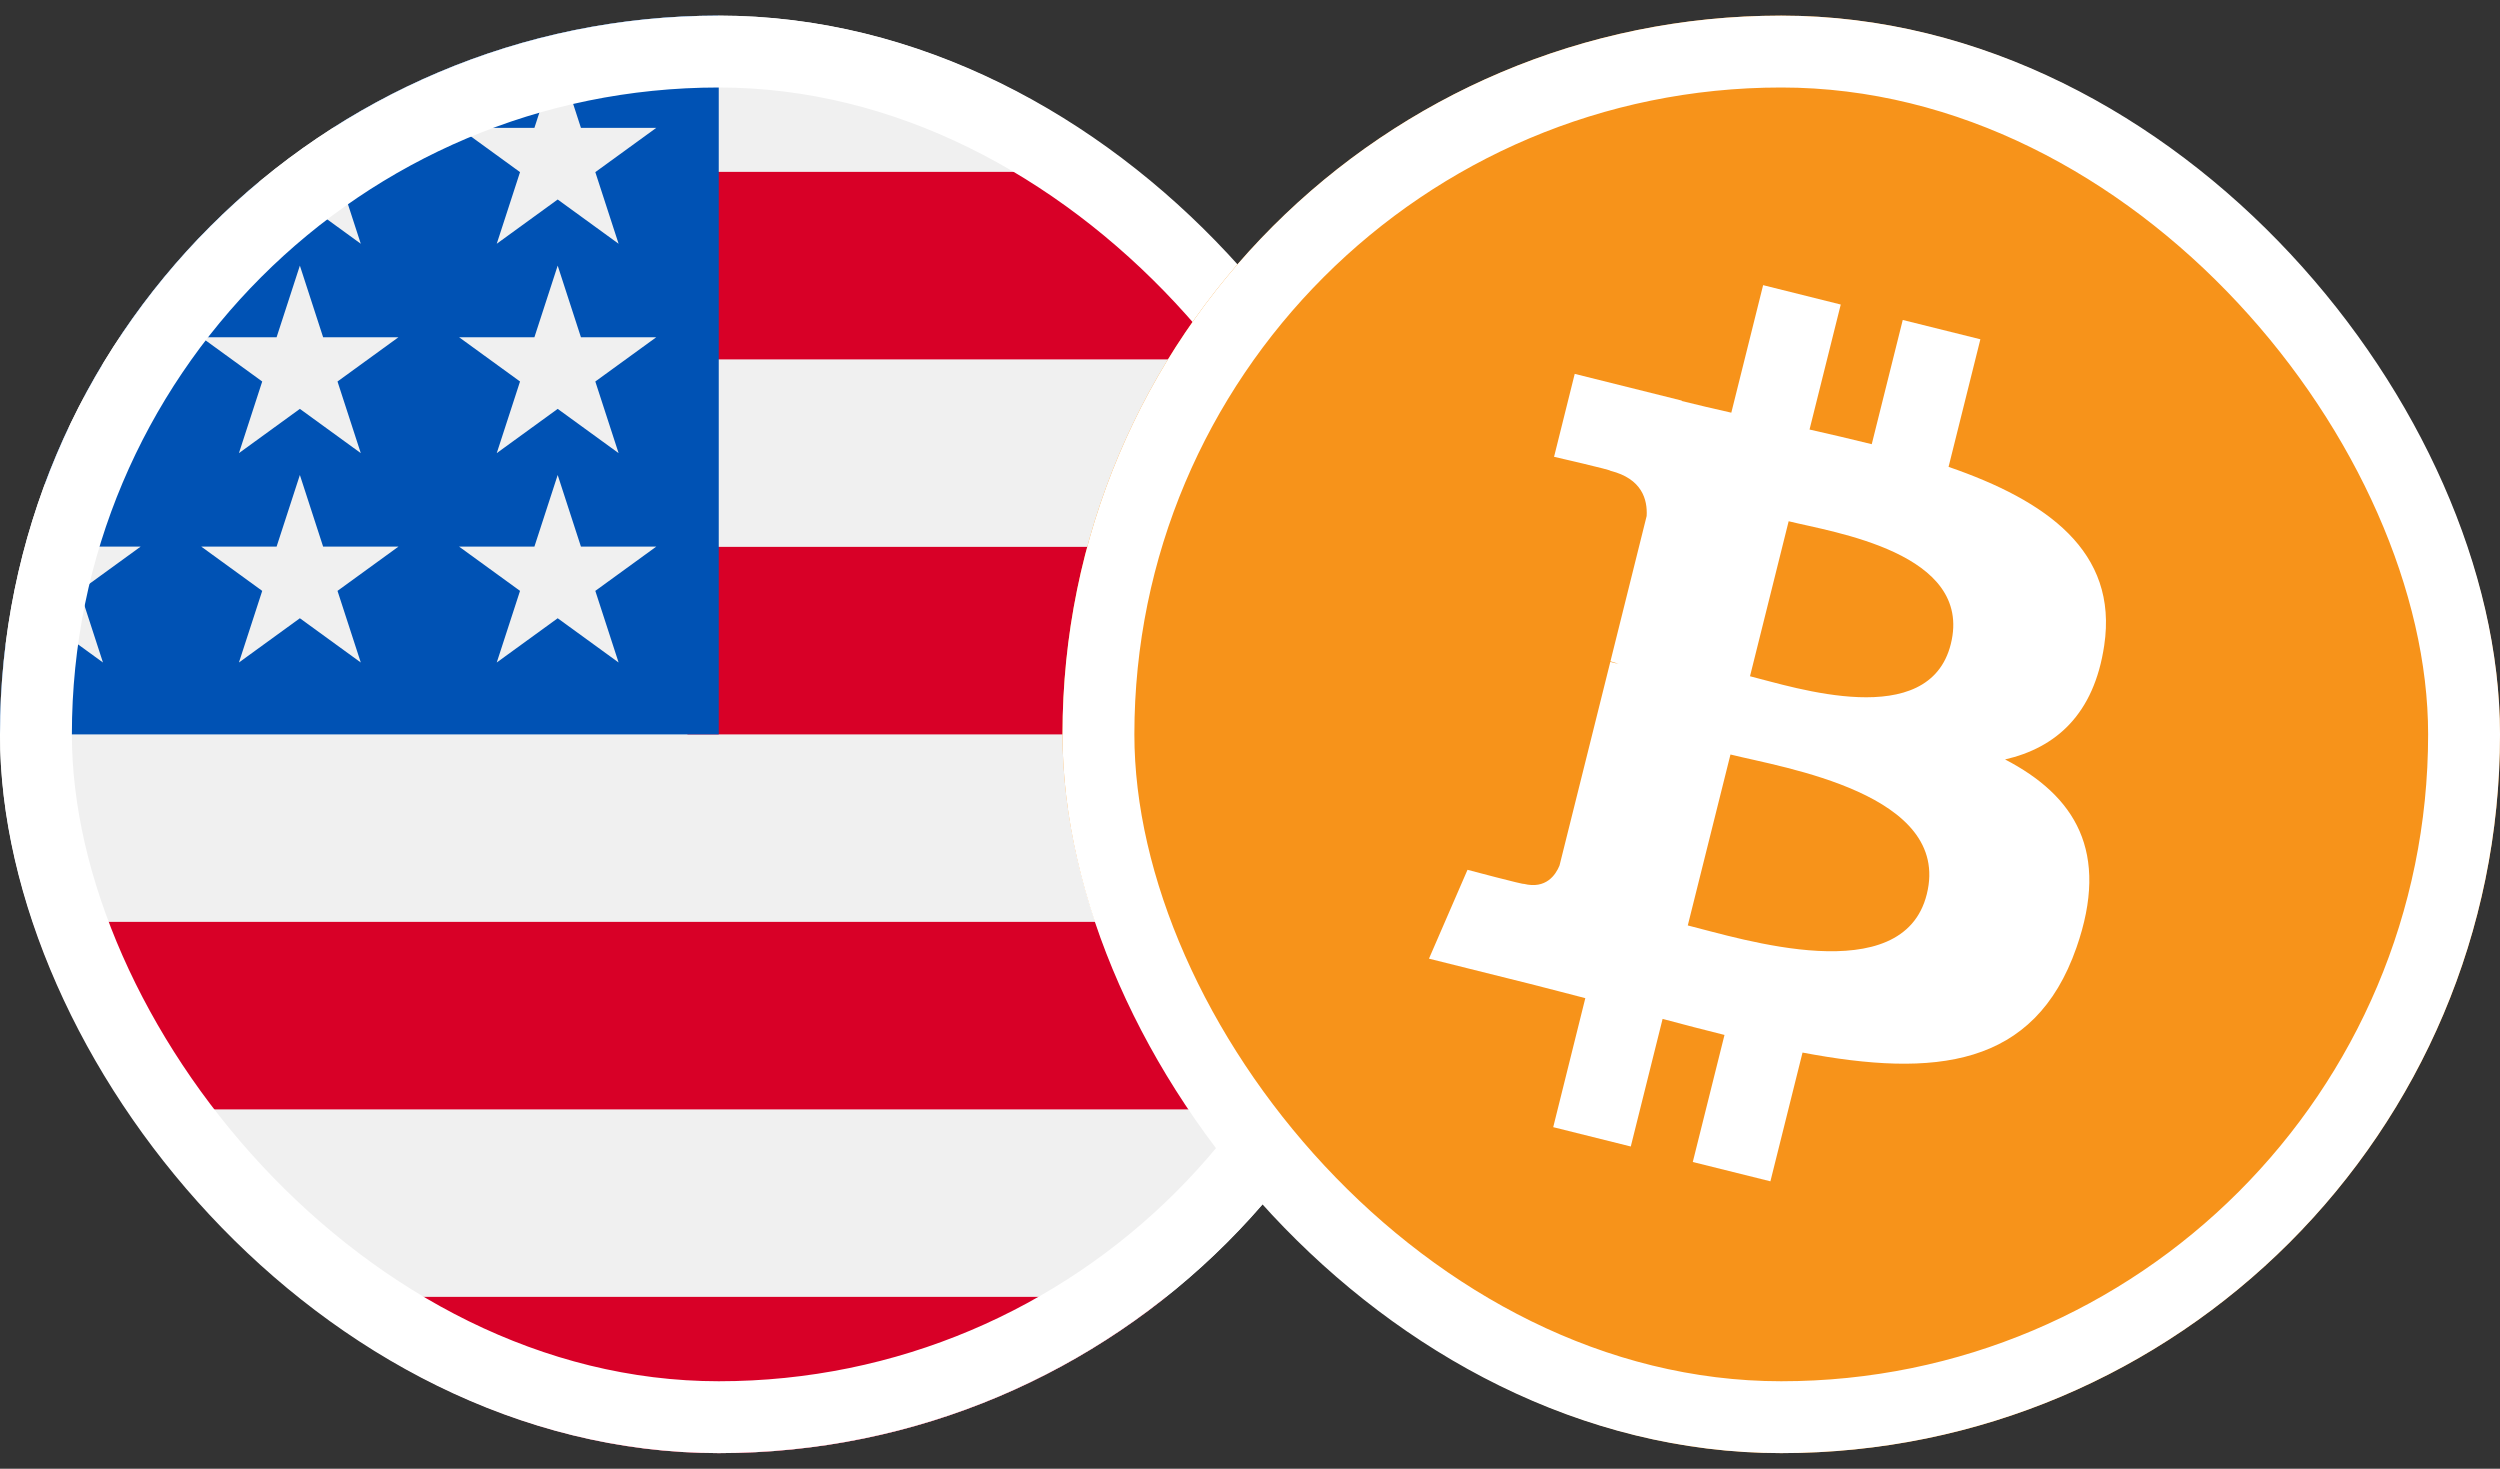 <svg xmlns="http://www.w3.org/2000/svg" width="80" height="47" viewBox="0 0 80 47" fill="none"><rect x="0" y="0" width="80" height="47" fill="#333333" stroke="none"/><g clip-path="url(#clip0_577_8335)"><path d="M23 46.5C35.703 46.5 46 36.203 46 23.5C46 10.797 35.703 0.5 23 0.5C10.297 0.5 0 10.797 0 23.5C0 36.203 10.297 46.5 23 46.5Z" fill="#F0F0F0"></path><path d="M21.998 23.5H45.998C45.998 21.424 45.721 19.413 45.206 17.5H21.998V23.5Z" fill="#D80027"></path><path d="M21.998 11.5H42.622C41.214 9.203 39.414 7.172 37.315 5.5H21.998V11.5Z" fill="#D80027"></path><path d="M22.999 46.5C28.412 46.5 33.387 44.629 37.316 41.5H8.682C12.611 44.629 17.586 46.5 22.999 46.5Z" fill="#D80027"></path><path d="M3.374 35.5H42.623C43.753 33.656 44.63 31.64 45.206 29.5H0.791C1.368 31.64 2.244 33.656 3.374 35.5Z" fill="#D80027"></path><path d="M10.654 4.092H12.75L10.8 5.508L11.545 7.8L9.596 6.384L7.646 7.8L8.289 5.82C6.573 7.25 5.068 8.925 3.828 10.792H4.5L3.259 11.693C3.066 12.016 2.88 12.344 2.703 12.676L3.295 14.5L2.189 13.697C1.915 14.279 1.663 14.874 1.437 15.482L2.09 17.492H4.5L2.55 18.908L3.295 21.2L1.346 19.784L0.178 20.632C0.061 21.572 0 22.529 0 23.5H23C23 10.797 23 9.3 23 0.5C18.456 0.5 14.221 1.818 10.654 4.092ZM11.545 21.2L9.596 19.784L7.646 21.2L8.391 18.908L6.441 17.492H8.851L9.596 15.2L10.34 17.492H12.75L10.8 18.908L11.545 21.2ZM10.8 12.208L11.545 14.5L9.596 13.084L7.646 14.5L8.391 12.208L6.441 10.792H8.851L9.596 8.5L10.34 10.792H12.75L10.8 12.208ZM19.795 21.2L17.846 19.784L15.896 21.2L16.641 18.908L14.691 17.492H17.101L17.846 15.2L18.59 17.492H21L19.05 18.908L19.795 21.2ZM19.05 12.208L19.795 14.5L17.846 13.084L15.896 14.5L16.641 12.208L14.691 10.792H17.101L17.846 8.5L18.59 10.792H21L19.05 12.208ZM19.05 5.508L19.795 7.8L17.846 6.384L15.896 7.8L16.641 5.508L14.691 4.092H17.101L17.846 1.8L18.59 4.092H21L19.05 5.508Z" fill="#0052B4"></path></g><rect x="1.15" y="1.65" width="43.7" height="43.7" rx="21.85" stroke="white" stroke-width="2.3"></rect><g clip-path="url(#clip1_577_8335)"><path d="M57 46.5C69.703 46.5 80 36.203 80 23.5C80 10.797 69.703 0.5 57 0.5C44.297 0.5 34 10.797 34 23.5C34 36.203 44.297 46.5 57 46.5Z" fill="#F7931A"></path><path d="M67.335 20.654C67.786 17.641 65.491 16.021 62.354 14.94L63.372 10.857L60.888 10.239L59.896 14.214C59.243 14.05 58.574 13.898 57.905 13.745L58.904 9.745L56.42 9.125L55.402 13.206C54.862 13.082 54.33 12.962 53.815 12.832L53.818 12.819L50.391 11.964L49.73 14.618C49.73 14.618 51.574 15.04 51.535 15.066C52.542 15.318 52.723 15.983 52.693 16.512L51.534 21.163C51.603 21.18 51.692 21.206 51.793 21.245L51.53 21.18L49.905 27.695C49.782 27.999 49.47 28.458 48.765 28.284C48.791 28.32 46.96 27.834 46.96 27.834L45.727 30.677L48.961 31.484C49.562 31.635 50.151 31.793 50.73 31.941L49.703 36.069L52.185 36.688L53.203 32.605C53.882 32.788 54.54 32.957 55.184 33.118L54.169 37.184L56.653 37.802L57.681 33.682C61.919 34.484 65.104 34.16 66.445 30.328C67.526 27.243 66.392 25.462 64.162 24.302C65.787 23.928 67.009 22.86 67.335 20.654ZM61.657 28.615C60.891 31.701 55.694 30.032 54.009 29.614L55.375 24.144C57.06 24.565 62.461 25.398 61.657 28.615ZM62.426 20.609C61.726 23.417 57.402 21.989 56 21.64L57.237 16.68C58.638 17.03 63.156 17.681 62.426 20.609Z" fill="white"></path></g><rect x="35.15" y="1.65" width="43.7" height="43.7" rx="21.85" stroke="white" stroke-width="2.3"></rect><defs><clipPath id="clip0_577_8335"><rect y="0.5" width="46" height="46" rx="23" fill="white"></rect></clipPath><clipPath id="clip1_577_8335"><rect x="34" y="0.5" width="46" height="46" rx="23" fill="white"></rect></clipPath></defs></svg>